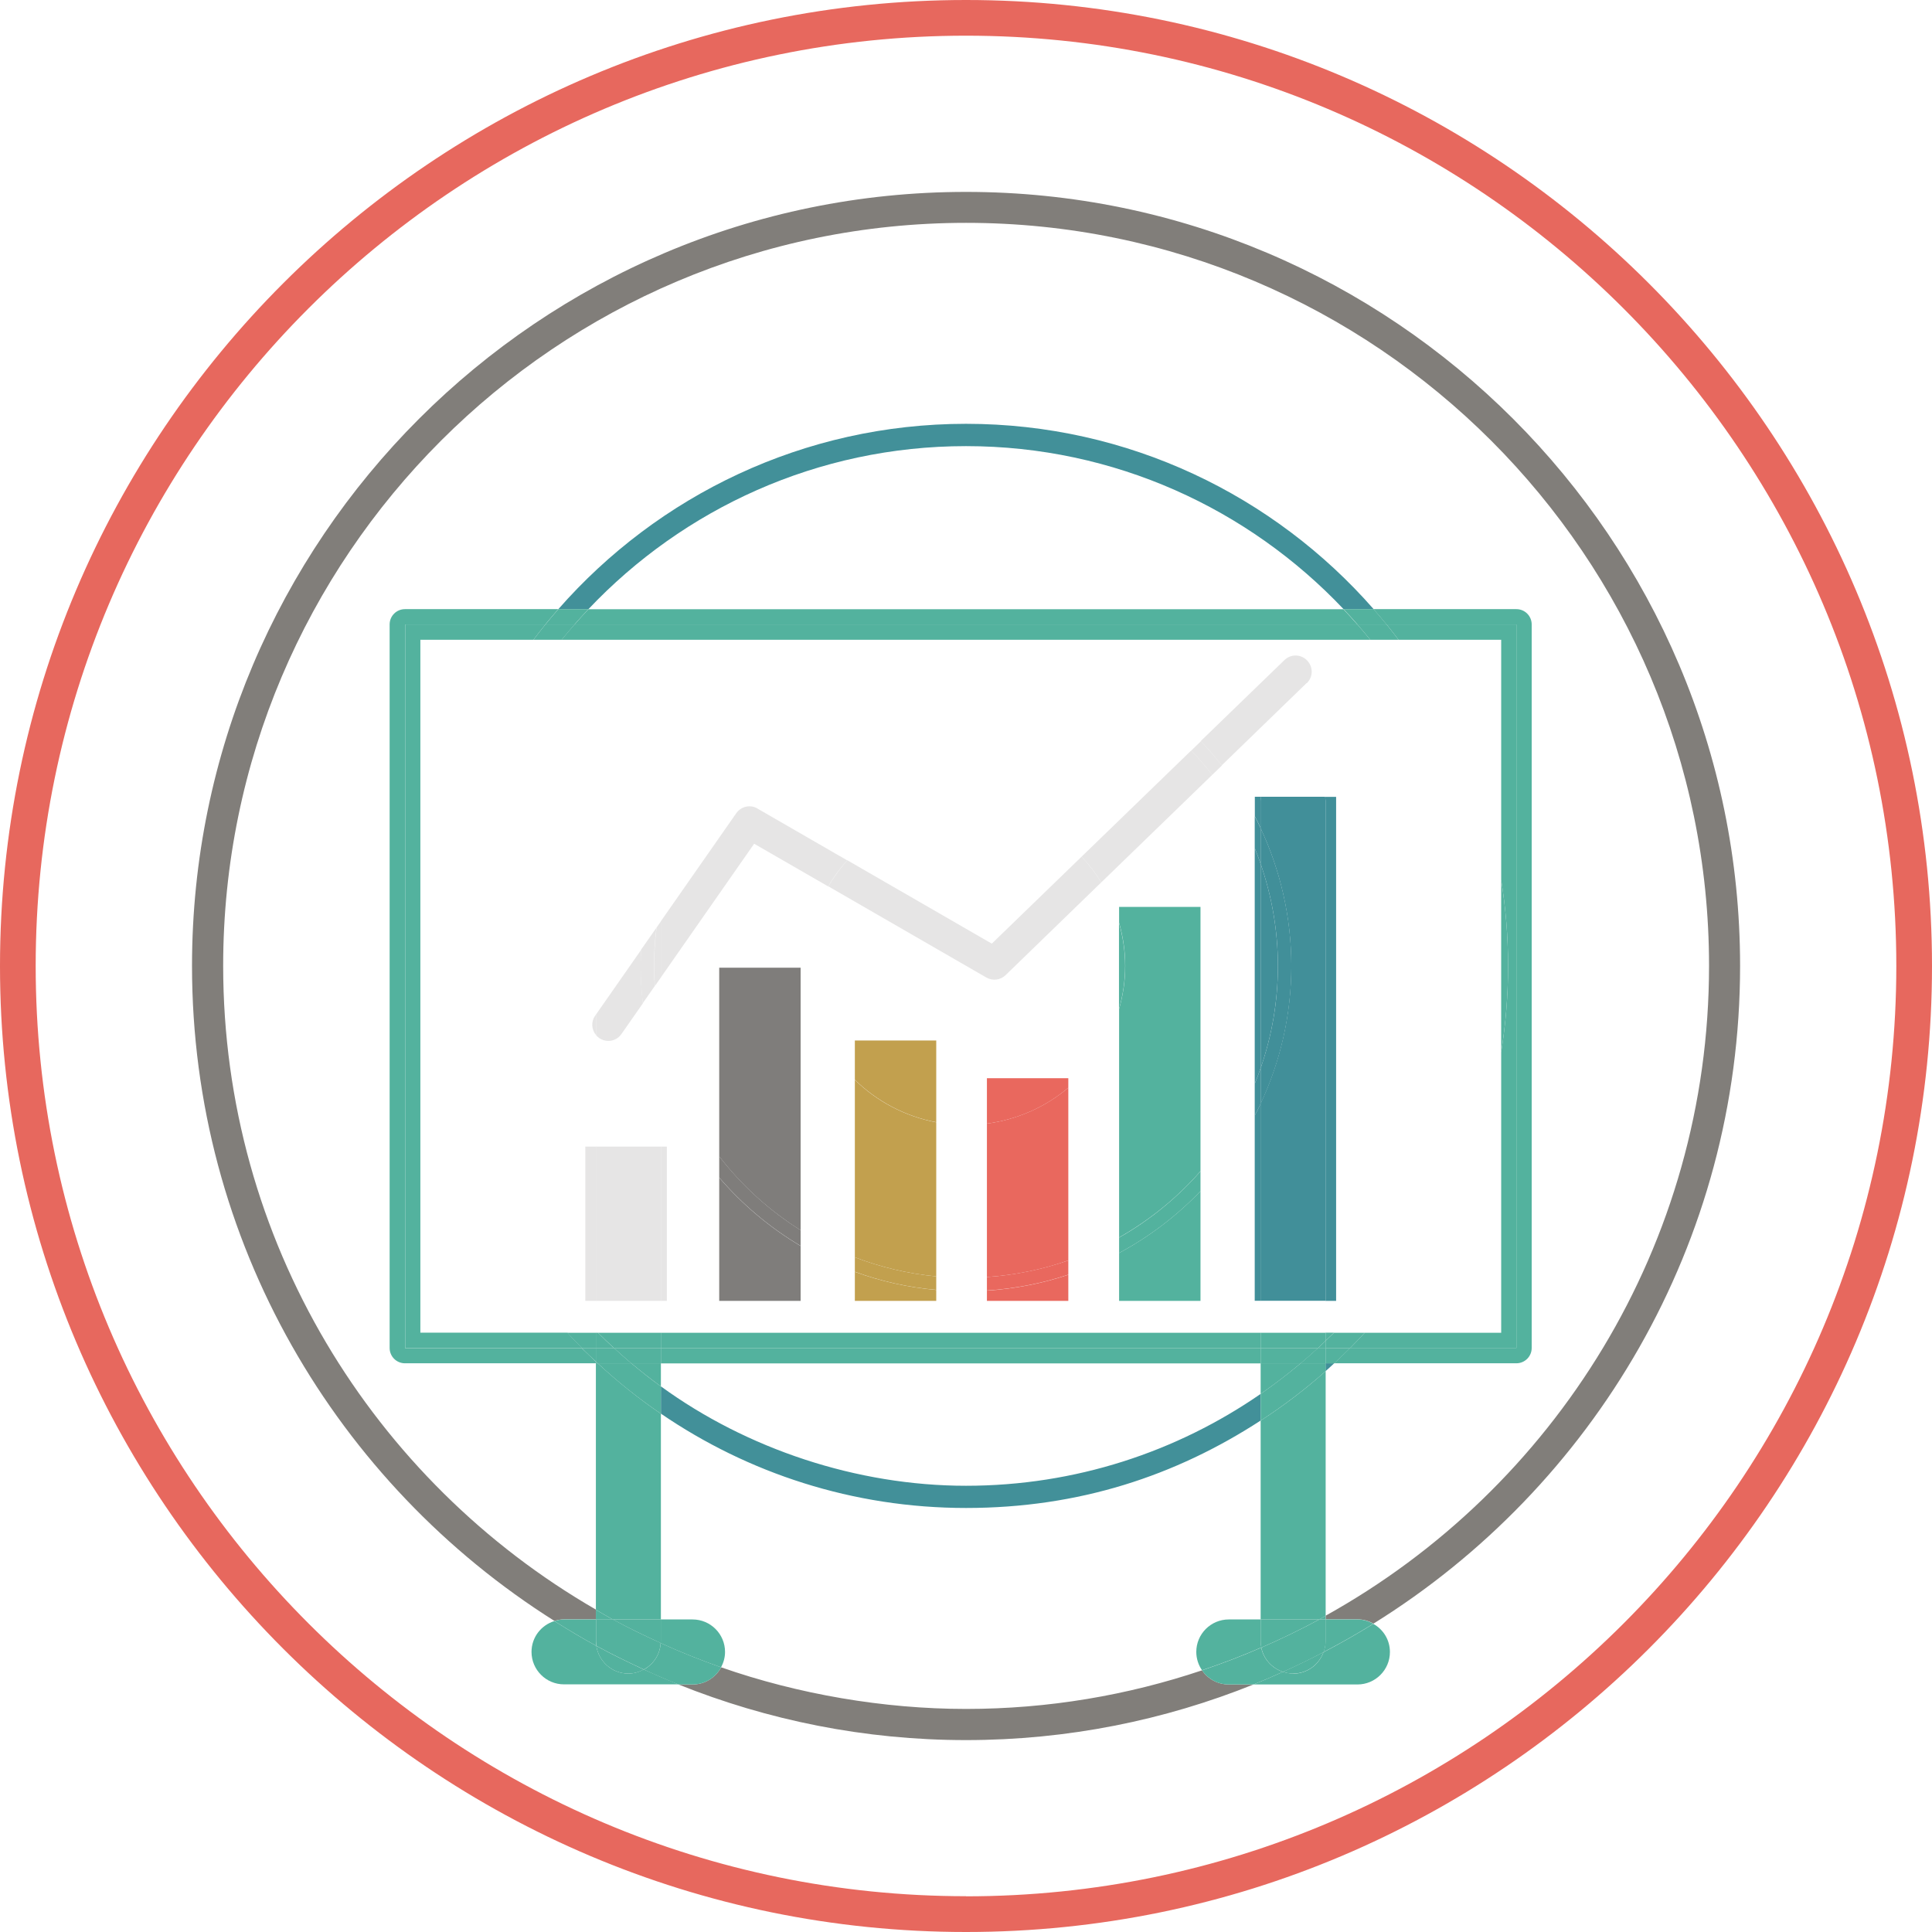 <?xml version="1.0" encoding="UTF-8"?><svg xmlns="http://www.w3.org/2000/svg" id="Calque_2" viewBox="0 0 179.2 179.2"><defs><style>.cls-1{fill:none;}.cls-2{fill:#7f7d7b;}.cls-3{fill:#418f99;}.cls-4{fill:#e6e5e5;}.cls-5{fill:#c2a04e;}.cls-6{fill:#e9685e;}.cls-7{fill:#e7685e;}.cls-8{fill:#817e7a;}.cls-9{fill:#429099;}.cls-10{fill:#53b29e;}</style></defs><g id="Calque_1-2"><path class="cls-1" d="M89.6,41.38c-13.78,0-26.22,5.82-35.02,15.12h70.03c-8.8-9.3-21.24-15.12-35.02-15.12Z"/><path class="cls-1" d="M113.97,150.21h2.96v-18.44c-7.87,5.12-17.26,8.11-27.33,8.11s-20.23-3.23-28.3-8.75v19.08h2.96c1.66,0,3.01,1.35,3.01,3.01,0,.52-.14,1-.37,1.43,7.11,2.49,14.75,3.86,22.71,3.86s15.01-1.27,21.89-3.58c-.33-.48-.53-1.07-.53-1.7,0-1.66,1.35-3.01,3.01-3.01Z"/><path class="cls-1" d="M61.3,126.45v2.15c7.95,5.79,17.73,9.22,28.3,9.22s19.55-3.15,27.33-8.52v-2.84h-55.63Z"/><path class="cls-1" d="M89.6,3.31C42.02,3.31,3.31,42.02,3.31,89.6s38.71,86.29,86.29,86.29,86.29-38.71,86.29-86.29S137.18,3.31,89.6,3.31ZM127.38,150.61c.91.52,1.54,1.49,1.54,2.61,0,1.66-1.35,3.01-3.01,3.01h-9.64c-8.25,3.31-17.25,5.16-26.67,5.16s-18.42-1.84-26.67-5.16h-10.61c-1.66,0-3.01-1.35-3.01-3.01,0-1.35.9-2.48,2.12-2.86-20.18-12.72-33.62-35.2-33.62-60.76,0-39.59,32.21-71.79,71.79-71.79s71.79,32.21,71.79,71.79c0,25.73-13.61,48.33-34.01,61.01Z"/><path class="cls-1" d="M37.57,126.45c-.78,0-1.42-.63-1.42-1.42V57.92c0-.78.63-1.42,1.42-1.42h14.22c9.22-10.53,22.75-17.19,37.81-17.19s28.59,6.67,37.81,17.19h13.25c.78,0,1.42.63,1.42,1.42v67.11c0,.78-.63,1.42-1.42,1.42h-16.9c-.27.25-.53.49-.8.73v22.69c21.19-11.77,35.56-34.37,35.56-60.28,0-38-30.91-68.91-68.91-68.91S20.69,51.6,20.69,89.6c0,25.5,13.94,47.8,34.58,59.72v-22.86h-17.7Z"/><path class="cls-7" d="M89.6,0C40.19,0,0,40.19,0,89.6s40.19,89.6,89.6,89.6,89.6-40.19,89.6-89.6S139,0,89.6,0ZM89.6,175.88c-47.58,0-86.29-38.71-86.29-86.29S42.02,3.31,89.6,3.31s86.29,38.71,86.29,86.29-38.71,86.29-86.29,86.29Z"/><path class="cls-8" d="M111.49,154.93c-6.88,2.31-14.24,3.58-21.89,3.58s-15.59-1.37-22.71-3.86c-.51.94-1.49,1.59-2.64,1.59h-1.32c8.25,3.31,17.25,5.16,26.67,5.16s18.42-1.84,26.67-5.16h-2.3c-1.03,0-1.94-.52-2.48-1.31Z"/><path class="cls-8" d="M89.6,17.8c-39.59,0-71.79,32.21-71.79,71.79,0,25.57,13.44,48.04,33.62,60.76.28-.09.58-.15.89-.15h2.96v-.9c-20.65-11.92-34.58-34.21-34.58-59.72,0-38,30.91-68.91,68.91-68.91s68.91,30.91,68.91,68.91c0,25.9-14.37,48.51-35.56,60.28v.34h2.96c.54,0,1.04.15,1.47.4,20.4-12.68,34.01-35.28,34.01-61.01,0-39.59-32.21-71.79-71.79-71.79Z"/><path class="cls-9" d="M89.6,41.38c13.78,0,26.22,5.82,35.02,15.12h2.79c-9.22-10.53-22.75-17.19-37.81-17.19s-28.59,6.67-37.81,17.19h2.79c8.8-9.3,21.24-15.12,35.02-15.12Z"/><path class="cls-9" d="M116.93,131.77v-2.48c-7.77,5.37-17.19,8.52-27.33,8.52s-20.35-3.43-28.3-9.22v2.53c8.07,5.52,17.81,8.75,28.3,8.75s19.45-2.99,27.33-8.11Z"/><path class="cls-9" d="M122.95,127.18c.27-.24.54-.48.8-.73h-.8v.73Z"/><path class="cls-10" d="M116.93,131.77v18.44h5.44c.2-.11.39-.23.59-.34v-22.69c-1.89,1.68-3.9,3.21-6.03,4.59Z"/><path class="cls-10" d="M116.93,126.45v2.84c1.28-.89,2.52-1.83,3.71-2.84h-3.71Z"/><path class="cls-10" d="M122.95,150.21v-.34c-.2.11-.39.23-.59.34h.59Z"/><path class="cls-10" d="M120.64,126.45c-1.19,1-2.43,1.95-3.71,2.84v2.48c2.12-1.38,4.14-2.91,6.03-4.59v-.73h-2.31Z"/><path class="cls-10" d="M119.94,155.23c-.33,0-.64-.07-.94-.16-.9.41-1.81.8-2.73,1.17h9.64c1.66,0,3.01-1.35,3.01-3.01,0-1.13-.62-2.1-1.54-2.61-1.5.93-3.05,1.81-4.62,2.63-.42,1.16-1.52,1.99-2.82,1.99Z"/><path class="cls-10" d="M116.93,150.21h-2.96c-1.66,0-3.01,1.35-3.01,3.01,0,.63.2,1.22.53,1.7,1.87-.63,3.71-1.33,5.5-2.11-.04-.19-.06-.39-.06-.6v-2.01Z"/><path class="cls-10" d="M122.95,150.21v2.01c0,.36-.07.7-.19,1.02,1.57-.82,3.12-1.7,4.62-2.63-.44-.25-.94-.4-1.47-.4h-2.96Z"/><path class="cls-10" d="M116.99,152.82c-1.79.78-3.63,1.48-5.5,2.11.54.79,1.45,1.31,2.48,1.31h2.3c.92-.37,1.83-.76,2.73-1.17-1.02-.33-1.8-1.18-2.02-2.25Z"/><path class="cls-10" d="M116.93,150.21v2.01c0,.21.02.41.06.6,1.83-.8,3.63-1.66,5.37-2.61h-5.44Z"/><path class="cls-10" d="M119.94,155.23c1.3,0,2.4-.83,2.82-1.99-1.23.64-2.49,1.25-3.76,1.83.3.1.61.16.94.16Z"/><path class="cls-10" d="M116.99,152.82c.22,1.07,1,1.92,2.02,2.25,1.27-.57,2.53-1.18,3.76-1.83.12-.32.19-.66.19-1.02v-2.01h-.59c-1.75.95-3.54,1.81-5.37,2.61Z"/><path class="cls-10" d="M61.3,150.21v-19.08c-2.07-1.41-4.02-2.98-5.86-4.68h-.17v22.86c.52.3,1.04.61,1.56.9h4.46Z"/><path class="cls-10" d="M58.56,126.45c.89.75,1.8,1.46,2.74,2.15v-2.15h-2.74Z"/><path class="cls-10" d="M55.27,149.31v.9h1.56c-.53-.29-1.04-.6-1.56-.9Z"/><path class="cls-10" d="M58.56,126.45h-3.12c1.83,1.7,3.79,3.27,5.86,4.68v-2.53c-.94-.68-1.85-1.4-2.74-2.15Z"/><path class="cls-10" d="M58.28,155.23c-1.51,0-2.75-1.12-2.97-2.57-1.33-.72-2.62-1.5-3.89-2.3-1.23.38-2.12,1.51-2.12,2.86,0,1.66,1.35,3.01,3.01,3.01h10.61c-1.08-.44-2.15-.9-3.21-1.38-.43.23-.91.38-1.43.38Z"/><path class="cls-10" d="M64.25,150.21h-2.96v2.01c0,.06-.01.12-.02.18,1.83.83,3.7,1.58,5.61,2.25.23-.43.37-.91.37-1.43,0-1.66-1.35-3.01-3.01-3.01Z"/><path class="cls-10" d="M55.27,152.22v-2.01h-2.96c-.31,0-.61.06-.89.15,1.27.8,2.57,1.58,3.89,2.3-.02-.15-.04-.29-.04-.44Z"/><path class="cls-10" d="M66.89,154.65c-1.91-.67-3.78-1.42-5.61-2.25-.06,1.07-.67,1.97-1.56,2.46,1.06.49,2.13.95,3.21,1.38h1.32c1.15,0,2.13-.65,2.64-1.59Z"/><path class="cls-10" d="M58.28,155.23c.52,0,1.01-.14,1.43-.38-1.49-.69-2.97-1.41-4.4-2.19.22,1.45,1.46,2.57,2.97,2.57Z"/><path class="cls-10" d="M61.3,150.21h-4.46c1.45.79,2.94,1.5,4.44,2.19,0-.06.02-.12.02-.18v-2.01Z"/><path class="cls-10" d="M55.32,152.66c1.44.78,2.91,1.5,4.4,2.19.89-.48,1.5-1.39,1.56-2.46-1.51-.68-3-1.4-4.44-2.19h-1.56v2.01c0,.15.02.3.04.44Z"/><path class="cls-10" d="M140.65,57.92v67.11h-15.42c-.48.48-.98.95-1.48,1.42h16.9c.78,0,1.42-.63,1.42-1.42V57.92c0-.78-.63-1.42-1.42-1.42h-13.25c.41.47.81.94,1.2,1.42h12.04Z"/><path class="cls-10" d="M124.62,56.51H54.58c-.44.46-.87.94-1.29,1.42h72.61c-.42-.48-.85-.95-1.29-1.42Z"/><path class="cls-10" d="M53.97,125.04h-16.4V57.92h13.01c.39-.48.8-.95,1.2-1.42h-14.22c-.78,0-1.42.63-1.42,1.42v67.11c0,.78.63,1.42,1.42,1.42h17.7v-.16c-.44-.41-.88-.83-1.31-1.25Z"/><rect class="cls-10" x="61.3" y="125.04" width="55.63" height="1.42"/><path class="cls-10" d="M125.23,125.04h-2.28v1.42h.8c.5-.46.99-.93,1.48-1.42Z"/><path class="cls-10" d="M55.27,126.29v-1.25h-1.31c.43.43.86.84,1.31,1.25Z"/><path class="cls-10" d="M53.29,57.92c.42-.48.85-.95,1.29-1.42h-2.79c-.41.47-.81.94-1.2,1.42h2.71Z"/><path class="cls-10" d="M125.9,57.92h2.71c-.39-.48-.8-.95-1.2-1.42h-2.79c.44.46.87.94,1.29,1.42Z"/><path class="cls-10" d="M116.93,125.04v1.42h3.71c.55-.46,1.08-.93,1.61-1.42h-5.32Z"/><path class="cls-10" d="M120.64,126.45h2.31v-1.42h-.7c-.53.48-1.06.95-1.61,1.42Z"/><path class="cls-10" d="M61.3,125.04h-4.35c.53.48,1.06.95,1.61,1.42h2.74v-1.42Z"/><path class="cls-10" d="M55.27,126.45h.17c-.06-.05-.11-.11-.17-.16v.16Z"/><path class="cls-10" d="M56.95,125.04h-1.68v1.25c.06.05.11.11.17.16h3.12c-.55-.46-1.08-.93-1.61-1.42Z"/><rect class="cls-10" x="61.3" y="123.62" width="55.63" height="1.42"/><path class="cls-10" d="M38.99,123.62V59.34h10.49c.36-.48.73-.95,1.11-1.42h-13.01v67.11h16.4c-.46-.46-.91-.94-1.35-1.42h-13.63Z"/><path class="cls-10" d="M139.24,59.34v22.27c.42,2.6.64,5.27.64,7.99s-.22,5.39-.64,7.99v26.03h-12.66c-.44.48-.89.95-1.35,1.42h15.42V57.92h-12.04c.38.47.75.94,1.11,1.42h9.51Z"/><path class="cls-10" d="M127.1,59.34c-.39-.48-.79-.95-1.2-1.42H53.29c-.41.47-.81.94-1.2,1.42h75Z"/><path class="cls-10" d="M122.95,124.36c.26-.25.52-.49.78-.75h-.78v.75Z"/><path class="cls-10" d="M52.62,123.62c.44.48.89.95,1.35,1.42h1.31v-1.42h-2.66Z"/><path class="cls-10" d="M129.72,59.34c-.36-.48-.73-.95-1.11-1.42h-2.71c.41.47.81.94,1.2,1.42h2.63Z"/><path class="cls-10" d="M52.1,59.34c.39-.48.79-.95,1.2-1.42h-2.71c-.38.47-.75.94-1.11,1.42h2.63Z"/><path class="cls-10" d="M123.73,123.62c-.25.25-.52.5-.78.75v.67h2.28c.46-.46.91-.94,1.35-1.42h-2.85Z"/><path class="cls-10" d="M139.88,89.6c0-2.72-.22-5.39-.64-7.99v15.98c.42-2.6.64-5.27.64-7.99Z"/><path class="cls-10" d="M116.93,123.62v1.42h5.32c.24-.22.47-.45.7-.67v-.75h-6.03Z"/><path class="cls-10" d="M122.25,125.04h.7v-.67c-.23.22-.47.45-.7.67Z"/><path class="cls-10" d="M61.3,123.62h-5.83c.48.48.98.95,1.48,1.42h4.35v-1.42Z"/><path class="cls-10" d="M55.47,123.62h-.2v1.42h1.68c-.5-.46-1-.93-1.48-1.42Z"/><path class="cls-5" d="M79.29,120.66h7.55v-1.01c-2.63-.24-5.16-.81-7.55-1.68v2.7Z"/><path class="cls-5" d="M79.29,100.16v16.46c2.38.91,4.92,1.52,7.55,1.77v-14.29c-2.91-.55-5.52-1.95-7.55-3.94Z"/><path class="cls-5" d="M79.29,116.62v1.34c2.39.87,4.93,1.45,7.55,1.68v-1.25c-2.64-.25-5.17-.86-7.55-1.77Z"/><path class="cls-5" d="M79.29,96.51v3.64c2.04,1.99,4.64,3.39,7.55,3.94v-7.58h-7.55Z"/><path class="cls-3" d="M116.93,74.26c0-.12.02-.24.04-.36h-.58v1.81c.19.36.37.73.55,1.1v-2.55Z"/><path class="cls-3" d="M116.38,78.67v21.85c.2-.48.38-.96.55-1.45v-18.95c-.17-.49-.35-.97-.55-1.45Z"/><path class="cls-3" d="M122.95,120.66h.98v-46.75h-1.02c.01.12.04.23.04.36v46.39Z"/><path class="cls-3" d="M116.38,103.48v17.17h.55v-18.28c-.17.37-.36.74-.55,1.1Z"/><path class="cls-3" d="M116.93,80.12v-3.31c-.17-.37-.36-.74-.55-1.1v2.96c.2.48.38.96.55,1.45Z"/><path class="cls-3" d="M116.93,99.07c-.17.49-.35.97-.55,1.45v2.96c.19-.36.37-.73.55-1.1v-3.31Z"/><path class="cls-3" d="M122.95,74.26c0-.12-.02-.24-.04-.36h-5.95c-.01.12-.04.23-.04.36v2.55c1.82,3.88,2.85,8.22,2.85,12.78s-1.03,8.9-2.85,12.78v18.28h6.03v-46.39Z"/><path class="cls-3" d="M116.93,80.12v18.95c1.03-2.97,1.6-6.16,1.6-9.47s-.57-6.5-1.6-9.47Z"/><path class="cls-3" d="M118.53,89.6c0,3.32-.57,6.5-1.6,9.47v3.31c1.82-3.88,2.85-8.22,2.85-12.78s-1.03-8.9-2.85-12.78v3.31c1.03,2.97,1.6,6.16,1.6,9.47Z"/><path class="cls-2" d="M66.71,109.23v11.43h7.55v-5.09c-2.85-1.69-5.4-3.84-7.55-6.34Z"/><path class="cls-2" d="M66.71,89.76v17.5c2.09,2.71,4.65,5.03,7.55,6.85v-24.35h-7.55Z"/><path class="cls-2" d="M66.71,107.25v1.97c2.15,2.5,4.7,4.65,7.55,6.34v-1.46c-2.91-1.82-5.46-4.15-7.55-6.85Z"/><path class="cls-6" d="M91.54,104.22v14.23c2.63-.18,5.16-.7,7.55-1.54v-16.02c-2.1,1.77-4.7,2.95-7.55,3.33Z"/><path class="cls-6" d="M91.54,120.66h7.55v-2.42c-2.4.8-4.93,1.3-7.55,1.47v.95Z"/><path class="cls-6" d="M91.54,118.45v1.25c2.62-.17,5.15-.67,7.55-1.47v-1.32c-2.39.83-4.93,1.36-7.55,1.54Z"/><path class="cls-6" d="M91.54,100.02v4.2c2.86-.38,5.46-1.56,7.55-3.33v-.88h-7.55Z"/><path class="cls-10" d="M103.8,116.22v4.44h7.55v-10.18c-2.19,2.28-4.74,4.23-7.55,5.74Z"/><path class="cls-10" d="M103.8,84.12v1.46c.36,1.28.57,2.62.57,4.01s-.21,2.73-.57,4.01v21.18c2.85-1.62,5.41-3.7,7.55-6.15v-24.51h-7.55Z"/><path class="cls-10" d="M103.8,114.79v1.43c2.81-1.51,5.36-3.45,7.55-5.74v-1.84c-2.15,2.45-4.7,4.54-7.55,6.15Z"/><path class="cls-10" d="M104.36,89.6c0-1.39-.21-2.73-.57-4.01v8.02c.36-1.28.57-2.62.57-4.01Z"/><rect class="cls-4" x="54.29" y="106.35" width=".98" height="14.31"/><rect class="cls-4" x="61.3" y="106.35" width=".55" height="14.31"/><rect class="cls-4" x="55.27" y="106.35" width="6.03" height="14.31"/><path class="cls-4" d="M121.21,63.37c.59-.57.61-1.51.03-2.11s-1.52-.61-2.11-.03l-7.76,7.51c.69.72,1.34,1.47,1.95,2.25l7.87-7.63Z"/><path class="cls-4" d="M55.2,94.21c-.39.56-.34,1.29.08,1.79v-1.9l-.08.11Z"/><path class="cls-4" d="M70.26,74.99c-.67-.39-1.52-.2-1.97.44l-7,10.03v5.21l8.66-12.41,6.87,3.96c.5-.87,1.09-1.68,1.76-2.42l-8.32-4.8Z"/><path class="cls-4" d="M102.15,81.84l10.29-9.97c-.61-.79-1.26-1.54-1.95-2.26l-10.17,9.85c.69.73,1.3,1.52,1.83,2.38Z"/><path class="cls-4" d="M112.44,71.87l.9-.87c-.61-.78-1.27-1.53-1.95-2.25l-.9.87c.69.72,1.34,1.47,1.95,2.26Z"/><path class="cls-4" d="M92,87.53l-13.41-7.74c-.66.75-1.25,1.56-1.76,2.42l14.66,8.46c.58.33,1.3.24,1.78-.22l8.88-8.61c-.53-.85-1.14-1.65-1.83-2.38l-8.32,8.06Z"/><path class="cls-4" d="M55.57,96.28c.26.18.56.27.85.27.47,0,.93-.22,1.22-.64l1.99-2.85c-.13-1.14-.2-2.29-.2-3.46,0-.5.01-1.01.04-1.5l-4.19,6v1.9c.08.1.18.2.29.28Z"/><path class="cls-4" d="M61.3,85.46l-.4.57c-.14,1.17-.23,2.36-.23,3.56,0,.63.03,1.25.07,1.87l.56-.8v-5.21Z"/><path class="cls-4" d="M60.9,86.03l-1.44,2.06c-.02.5-.04,1-.04,1.5,0,1.17.07,2.33.2,3.46l1.11-1.59c-.04-.62-.07-1.24-.07-1.87,0-1.21.08-2.4.23-3.56Z"/></g></svg>